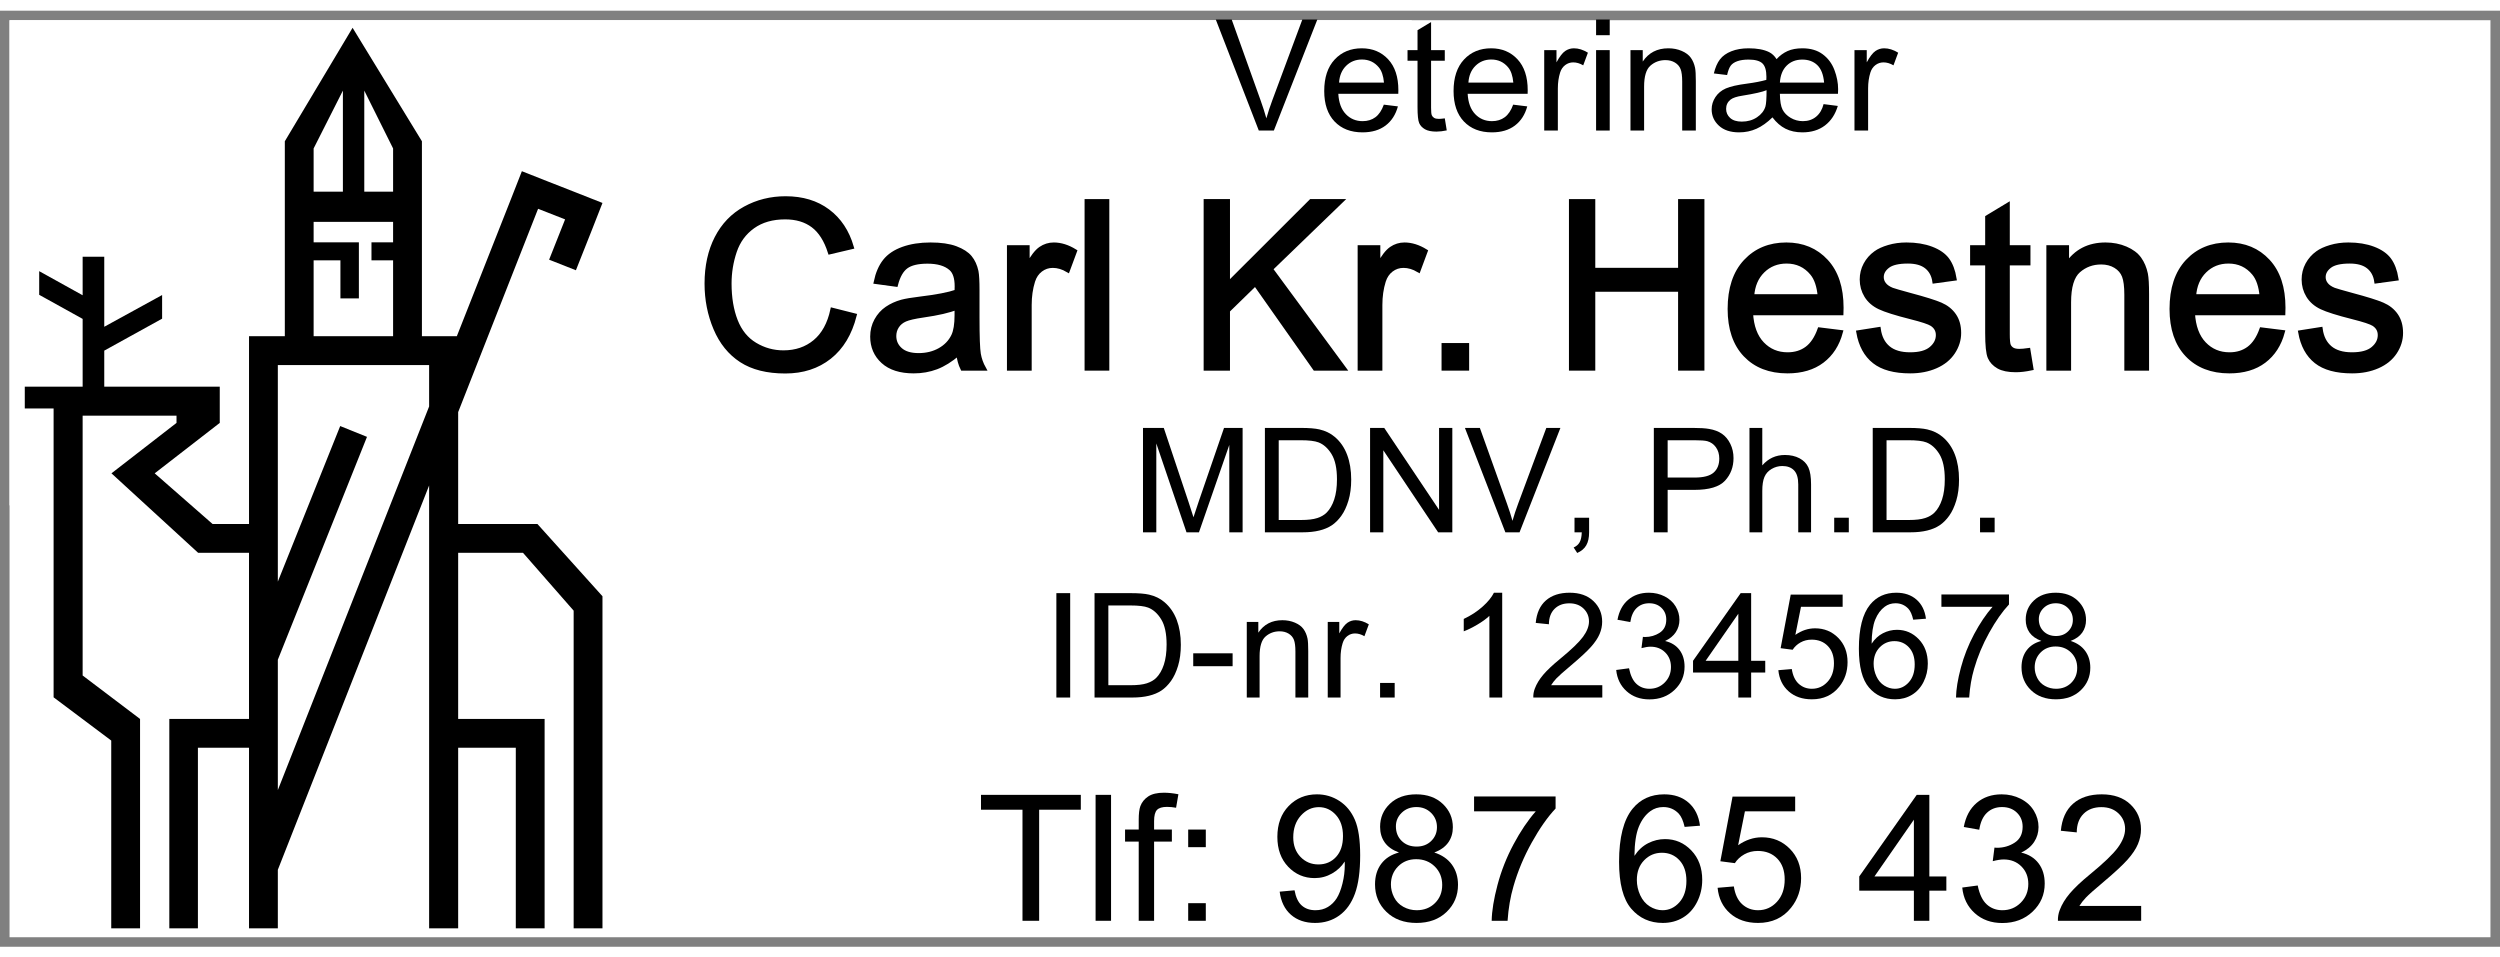 ﻿<?xml version="1.0" encoding="utf-8" standalone="no"?>
<!DOCTYPE svg PUBLIC "-//W3C//DTD SVG 1.1//EN" "http://www.w3.org/Graphics/SVG/1.1/DTD/svg11.dtd">
<svg xmlns="http://www.w3.org/2000/svg" xmlns:xlink="http://www.w3.org/1999/xlink" version="1.1" width="47mm" height="18mm" viewBox="60 197.808 1080.003 404.385" xml:space="preserve">
<rect x="60" y="197.808" width="1080.003" height="404.385" fill="#808080" stroke="none"/>
<desc>Created with Fabric.js 6.6.1</desc>
<defs>
</defs>
<g transform="matrix(8.219 0 0 8.219 600.001 400)">
<g style="">
		<g transform="matrix(1 0 0 1 -28.35 -11.35)" id="Layer_1">
<rect style="stroke: none; stroke-width: 1; stroke-dasharray: none; stroke-linecap: butt; stroke-dashoffset: 0; stroke-linejoin: miter; stroke-miterlimit: 4; fill: rgb(255,255,255); fill-rule: nonzero; opacity: 1;" x="-36.85" y="-12.75" rx="0" ry="0" width="73.7" height="25.5" />
</g>
		<g transform="matrix(1 0 0 1 0 0)" id="Layer_1">
<rect style="stroke: none; stroke-width: 1; stroke-dasharray: none; stroke-linecap: butt; stroke-dashoffset: 0; stroke-linejoin: miter; stroke-miterlimit: 4; fill: rgb(255,255,255); fill-rule: nonzero; opacity: 1;" x="-65.2" y="-24.1" rx="0" ry="0" width="130.4" height="48.2" />
</g>
</g>
</g>
<g transform="matrix(1 0 0 1 471.008 218.428)">
<g style="">
		<g transform="matrix(1 0 0 1 0 0)">
<g style="">
		<g transform="matrix(1 0 0 1 136.147 7.178)">
<path style="stroke: none; stroke-width: 1; stroke-dasharray: none; stroke-linecap: butt; stroke-dashoffset: 0; stroke-linejoin: miter; stroke-miterlimit: 4; fill: rgb(0,0,0); fill-rule: nonzero; opacity: 1;" transform=" translate(-22.23, 23.98)" d="M 25.387 0 L 18.877 0 L 0.294 -47.96 L 7.165 -47.96 L 19.629 -13.119 Q 21.134 -8.931 22.148 -5.267 L 22.148 -5.267 Q 23.26 -9.193 24.732 -13.119 L 24.732 -13.119 L 37.688 -47.96 L 44.165 -47.96 L 25.387 0 Z" stroke-linecap="round" />
</g>
		<g transform="matrix(1 0 0 1 177.073 13.787)">
<path style="stroke: none; stroke-width: 1; stroke-dasharray: none; stroke-linecap: butt; stroke-dashoffset: 0; stroke-linejoin: miter; stroke-miterlimit: 4; fill: rgb(0,0,0); fill-rule: nonzero; opacity: 1;" transform=" translate(-63.156, 17.372)" d="M 72.889 -11.188 L 72.889 -11.188 L 78.974 -10.436 Q 77.534 -5.104 73.641 -2.159 Q 69.748 0.785 63.696 0.785 L 63.696 0.785 Q 56.073 0.785 51.608 -3.909 Q 47.142 -8.604 47.142 -17.077 L 47.142 -17.077 Q 47.142 -25.845 51.657 -30.686 Q 56.171 -35.528 63.369 -35.528 L 63.369 -35.528 Q 70.337 -35.528 74.753 -30.785 Q 79.17 -26.041 79.17 -17.437 L 79.17 -17.437 Q 79.17 -16.914 79.137 -15.867 L 79.137 -15.867 L 53.227 -15.867 Q 53.554 -10.142 56.466 -7.099 Q 59.377 -4.057 63.728 -4.057 L 63.728 -4.057 Q 66.967 -4.057 69.257 -5.758 Q 71.547 -7.459 72.889 -11.188 Z M 53.554 -20.709 L 53.554 -20.709 L 72.954 -20.709 Q 72.561 -25.092 70.73 -27.284 L 70.73 -27.284 Q 67.916 -30.686 63.434 -30.686 L 63.434 -30.686 Q 59.377 -30.686 56.613 -27.971 Q 53.849 -25.256 53.554 -20.709 Z" stroke-linecap="round" />
</g>
		<g transform="matrix(1 0 0 1 205.519 7.947)">
<path style="stroke: none; stroke-width: 1; stroke-dasharray: none; stroke-linecap: butt; stroke-dashoffset: 0; stroke-linejoin: miter; stroke-miterlimit: 4; fill: rgb(0,0,0); fill-rule: nonzero; opacity: 1;" transform=" translate(-91.602, 23.211)" d="M 99.224 -5.267 L 99.224 -5.267 L 100.075 -0.065 Q 97.588 0.458 95.626 0.458 L 95.626 0.458 Q 92.419 0.458 90.653 -0.556 Q 88.886 -1.57 88.166 -3.222 Q 87.447 -4.875 87.447 -10.174 L 87.447 -10.174 L 87.447 -30.163 L 83.128 -30.163 L 83.128 -34.743 L 87.447 -34.743 L 87.447 -43.347 L 93.303 -46.88 L 93.303 -34.743 L 99.224 -34.743 L 99.224 -30.163 L 93.303 -30.163 L 93.303 -9.847 Q 93.303 -7.328 93.614 -6.608 Q 93.924 -5.889 94.628 -5.463 Q 95.331 -5.038 96.64 -5.038 L 96.64 -5.038 Q 97.621 -5.038 99.224 -5.267 Z" stroke-linecap="round" />
</g>
		<g transform="matrix(1 0 0 1 232.95 13.787)">
<path style="stroke: none; stroke-width: 1; stroke-dasharray: none; stroke-linecap: butt; stroke-dashoffset: 0; stroke-linejoin: miter; stroke-miterlimit: 4; fill: rgb(0,0,0); fill-rule: nonzero; opacity: 1;" transform=" translate(-119.033, 17.372)" d="M 128.766 -11.188 L 128.766 -11.188 L 134.851 -10.436 Q 133.411 -5.104 129.518 -2.159 Q 125.625 0.785 119.573 0.785 L 119.573 0.785 Q 111.95 0.785 107.485 -3.909 Q 103.019 -8.604 103.019 -17.077 L 103.019 -17.077 Q 103.019 -25.845 107.534 -30.686 Q 112.048 -35.528 119.246 -35.528 L 119.246 -35.528 Q 126.214 -35.528 130.63 -30.785 Q 135.047 -26.041 135.047 -17.437 L 135.047 -17.437 Q 135.047 -16.914 135.014 -15.867 L 135.014 -15.867 L 109.104 -15.867 Q 109.431 -10.142 112.343 -7.099 Q 115.254 -4.057 119.606 -4.057 L 119.606 -4.057 Q 122.844 -4.057 125.134 -5.758 Q 127.424 -7.459 128.766 -11.188 Z M 109.431 -20.709 L 109.431 -20.709 L 128.831 -20.709 Q 128.439 -25.092 126.606 -27.284 L 126.606 -27.284 Q 123.793 -30.686 119.311 -30.686 L 119.311 -30.686 Q 115.254 -30.686 112.49 -27.971 Q 109.726 -25.256 109.431 -20.709 Z" stroke-linecap="round" />
</g>
		<g transform="matrix(1 0 0 1 265.534 13.394)">
<path style="stroke: none; stroke-width: 1; stroke-dasharray: none; stroke-linecap: butt; stroke-dashoffset: 0; stroke-linejoin: miter; stroke-miterlimit: 4; fill: rgb(0,0,0); fill-rule: nonzero; opacity: 1;" transform=" translate(-151.617, 17.764)" d="M 148.067 0 L 142.179 0 L 142.179 -34.743 L 147.478 -34.743 L 147.478 -29.476 Q 149.507 -33.173 151.224 -34.351 Q 152.942 -35.528 155.003 -35.528 L 155.003 -35.528 Q 157.98 -35.528 161.055 -33.631 L 161.055 -33.631 L 159.027 -28.168 Q 156.868 -29.443 154.708 -29.443 L 154.708 -29.443 Q 152.778 -29.443 151.241 -28.282 Q 149.703 -27.121 149.049 -25.06 L 149.049 -25.06 Q 148.067 -21.919 148.067 -18.189 L 148.067 -18.189 L 148.067 0 Z" stroke-linecap="round" />
</g>
		<g transform="matrix(1 0 0 1 281.45 7.178)">
<path style="stroke: none; stroke-width: 1; stroke-dasharray: none; stroke-linecap: butt; stroke-dashoffset: 0; stroke-linejoin: miter; stroke-miterlimit: 4; fill: rgb(0,0,0); fill-rule: nonzero; opacity: 1;" transform=" translate(-167.533, 23.98)" d="M 170.477 -41.188 L 164.588 -41.188 L 164.588 -47.96 L 170.477 -47.96 L 170.477 -41.188 Z M 170.477 0 L 164.588 0 L 164.588 -34.743 L 170.477 -34.743 L 170.477 0 Z" stroke-linecap="round" />
</g>
		<g transform="matrix(1 0 0 1 307.475 13.394)">
<path style="stroke: none; stroke-width: 1; stroke-dasharray: none; stroke-linecap: butt; stroke-dashoffset: 0; stroke-linejoin: miter; stroke-miterlimit: 4; fill: rgb(0,0,0); fill-rule: nonzero; opacity: 1;" transform=" translate(-193.557, 17.764)" d="M 185.33 0 L 179.441 0 L 179.441 -34.743 L 184.741 -34.743 L 184.741 -29.803 Q 188.568 -35.528 195.798 -35.528 L 195.798 -35.528 Q 198.939 -35.528 201.572 -34.4 Q 204.206 -33.271 205.515 -31.439 Q 206.823 -29.607 207.347 -27.088 L 207.347 -27.088 Q 207.674 -25.452 207.674 -21.363 L 207.674 -21.363 L 207.674 0 L 201.785 0 L 201.785 -21.134 Q 201.785 -24.732 201.098 -26.515 Q 200.411 -28.298 198.661 -29.362 Q 196.911 -30.425 194.555 -30.425 L 194.555 -30.425 Q 190.793 -30.425 188.061 -28.037 Q 185.33 -25.648 185.33 -18.975 L 185.33 -18.975 L 185.33 0 Z" stroke-linecap="round" />
</g>
		<g transform="matrix(1 0 0 1 355.745 13.787)">
<path style="stroke: none; stroke-width: 1; stroke-dasharray: none; stroke-linecap: butt; stroke-dashoffset: 0; stroke-linejoin: miter; stroke-miterlimit: 4; fill: rgb(0,0,0); fill-rule: nonzero; opacity: 1;" transform=" translate(-241.828, 17.372)" d="M 262.864 -11.418 L 269.014 -10.632 Q 267.378 -5.169 263.453 -2.192 Q 259.527 0.785 253.704 0.785 L 253.704 0.785 Q 249.549 0.785 246.425 -0.785 Q 243.3 -2.356 240.781 -5.692 L 240.781 -5.692 Q 237.379 -2.356 233.895 -0.785 Q 230.411 0.785 226.387 0.785 L 226.387 0.785 Q 220.76 0.785 217.636 -2.11 Q 214.511 -5.005 214.511 -9.16 L 214.511 -9.16 Q 214.511 -11.974 216.131 -14.444 Q 217.75 -16.914 220.645 -18.189 Q 223.541 -19.465 229.887 -20.283 L 229.887 -20.283 Q 234.794 -20.938 238.131 -21.886 L 238.131 -21.886 Q 238.164 -22.704 238.164 -23.227 L 238.164 -23.227 Q 238.164 -27.35 236.446 -29.002 Q 234.729 -30.654 230.443 -30.654 L 230.443 -30.654 Q 227.597 -30.654 225.634 -29.967 Q 223.671 -29.28 222.739 -28.02 Q 221.807 -26.761 221.185 -23.98 L 221.185 -23.98 L 215.46 -24.667 Q 216.376 -28.495 218.094 -30.736 Q 219.811 -32.977 223.017 -34.252 Q 226.223 -35.528 230.509 -35.528 L 230.509 -35.528 Q 235.972 -35.528 239.309 -33.893 L 239.309 -33.893 Q 241.239 -32.944 242.548 -30.85 L 242.548 -30.85 Q 244.642 -33.14 247.292 -34.334 Q 249.941 -35.528 253.704 -35.528 L 253.704 -35.528 Q 259.003 -35.528 262.471 -32.96 Q 265.939 -30.392 267.542 -26.172 Q 269.145 -21.952 269.145 -17.862 L 269.145 -17.862 Q 269.145 -17.241 269.08 -15.867 L 269.08 -15.867 L 243.987 -15.867 Q 244.053 -11.156 245.149 -9.029 Q 246.245 -6.903 248.649 -5.48 Q 251.054 -4.057 253.933 -4.057 L 253.933 -4.057 Q 257.302 -4.057 259.641 -5.987 Q 261.981 -7.917 262.864 -11.418 L 262.864 -11.418 Z M 243.987 -20.709 L 243.987 -20.709 L 263.093 -20.709 Q 262.635 -25.877 260.148 -28.266 Q 257.662 -30.654 253.671 -30.654 L 253.671 -30.654 Q 249.549 -30.654 246.915 -28.037 Q 244.282 -25.419 243.987 -20.709 Z M 238.23 -17.437 L 238.23 -17.437 Q 235.645 -16.325 227.695 -15.049 L 227.695 -15.049 Q 224.129 -14.493 222.69 -13.38 L 222.69 -13.38 Q 220.76 -11.843 220.76 -9.356 L 220.76 -9.356 Q 220.76 -7.034 222.494 -5.447 Q 224.227 -3.86 227.532 -3.86 L 227.532 -3.86 Q 231.294 -3.86 234.091 -5.725 Q 236.888 -7.59 237.739 -10.371 L 237.739 -10.371 Q 238.23 -12.072 238.23 -17.437 Z" stroke-linecap="round" />
</g>
		<g transform="matrix(1 0 0 1 399.567 13.394)">
<path style="stroke: none; stroke-width: 1; stroke-dasharray: none; stroke-linecap: butt; stroke-dashoffset: 0; stroke-linejoin: miter; stroke-miterlimit: 4; fill: rgb(0,0,0); fill-rule: nonzero; opacity: 1;" transform=" translate(-285.65, 17.764)" d="M 282.1 0 L 276.211 0 L 276.211 -34.743 L 281.511 -34.743 L 281.511 -29.476 Q 283.54 -33.173 285.257 -34.351 Q 286.975 -35.528 289.036 -35.528 L 289.036 -35.528 Q 292.013 -35.528 295.088 -33.631 L 295.088 -33.631 L 293.06 -28.168 Q 290.9 -29.443 288.741 -29.443 L 288.741 -29.443 Q 286.811 -29.443 285.273 -28.282 Q 283.736 -27.121 283.082 -25.06 L 283.082 -25.06 Q 282.1 -21.919 282.1 -18.189 L 282.1 -18.189 L 282.1 0 Z" stroke-linecap="round" />
</g>
</g>
</g>
</g>
</g>
<g transform="matrix(1 0 0 1 708.588 304.437)">
<g style="">
		<g transform="matrix(1 0 0 1 0 0)">
<g style="">
		<g transform="matrix(1 0 0 1 -311.362 11.817)">
<path style="stroke: rgb(0,0,0); stroke-width: 1.808; stroke-dasharray: none; stroke-linecap: butt; stroke-dashoffset: 0; stroke-linejoin: miter; stroke-miterlimit: 4; fill: rgb(0,0,0); fill-rule: nonzero; opacity: 1;" transform=" translate(-36.987, 36.149)" d="M 59.377 -25.349 L 59.377 -25.349 L 68.944 -22.932 Q 65.936 -11.146 58.119 -4.956 Q 50.303 1.233 39.009 1.233 L 39.009 1.233 Q 27.321 1.233 19.998 -3.526 Q 12.674 -8.285 8.852 -17.31 Q 5.03 -26.335 5.03 -36.691 L 5.03 -36.691 Q 5.03 -47.985 9.345 -56.393 Q 13.661 -64.802 21.625 -69.166 Q 29.59 -73.531 39.157 -73.531 L 39.157 -73.531 Q 50.007 -73.531 57.404 -68.007 Q 64.802 -62.484 67.711 -52.473 L 67.711 -52.473 L 58.292 -50.253 Q 55.777 -58.144 50.993 -61.744 Q 46.209 -65.344 38.96 -65.344 L 38.96 -65.344 Q 30.625 -65.344 25.028 -61.35 Q 19.431 -57.355 17.162 -50.623 Q 14.894 -43.892 14.894 -36.741 L 14.894 -36.741 Q 14.894 -27.519 17.581 -20.639 Q 20.269 -13.759 25.94 -10.356 Q 31.612 -6.954 38.22 -6.954 L 38.22 -6.954 Q 46.259 -6.954 51.831 -11.589 Q 57.404 -16.225 59.377 -25.349 Z" stroke-linecap="round" />
</g>
		<g transform="matrix(1 0 0 1 -247.645 21.779)">
<path style="stroke: rgb(0,0,0); stroke-width: 1.808; stroke-dasharray: none; stroke-linecap: butt; stroke-dashoffset: 0; stroke-linejoin: miter; stroke-miterlimit: 4; fill: rgb(0,0,0); fill-rule: nonzero; opacity: 1;" transform=" translate(-100.704, 26.187)" d="M 113.773 -6.46 L 113.773 -6.46 Q 108.841 -2.269 104.279 -0.542 Q 99.718 1.184 94.49 1.184 L 94.49 1.184 Q 85.86 1.184 81.224 -3.033 Q 76.588 -7.25 76.588 -13.809 L 76.588 -13.809 Q 76.588 -17.655 78.339 -20.836 Q 80.09 -24.017 82.925 -25.94 Q 85.761 -27.864 89.312 -28.85 L 89.312 -28.85 Q 91.926 -29.541 97.203 -30.182 L 97.203 -30.182 Q 107.954 -31.464 113.033 -33.239 L 113.033 -33.239 Q 113.082 -35.064 113.082 -35.557 L 113.082 -35.557 Q 113.082 -40.982 110.567 -43.201 L 110.567 -43.201 Q 107.165 -46.209 100.457 -46.209 L 100.457 -46.209 Q 94.194 -46.209 91.211 -44.015 Q 88.227 -41.82 86.797 -36.248 L 86.797 -36.248 L 78.117 -37.431 Q 79.301 -43.004 82.013 -46.431 Q 84.726 -49.859 89.855 -51.708 Q 94.983 -53.558 101.74 -53.558 L 101.74 -53.558 Q 108.447 -53.558 112.639 -51.98 Q 116.831 -50.401 118.803 -48.01 Q 120.776 -45.618 121.565 -41.968 L 121.565 -41.968 Q 122.009 -39.7 122.009 -33.782 L 122.009 -33.782 L 122.009 -21.946 Q 122.009 -9.567 122.576 -6.288 Q 123.143 -3.008 124.82 0 L 124.82 0 L 115.548 0 Q 114.168 -2.762 113.773 -6.46 Z M 113.033 -23.031 L 113.033 -26.286 Q 108.2 -24.313 98.534 -22.932 L 98.534 -22.932 Q 93.06 -22.143 90.791 -21.157 Q 88.523 -20.17 87.29 -18.272 Q 86.057 -16.373 86.057 -14.055 L 86.057 -14.055 Q 86.057 -10.504 88.745 -8.137 Q 91.433 -5.77 96.611 -5.77 L 96.611 -5.77 Q 101.74 -5.77 105.734 -8.014 Q 109.729 -10.258 111.603 -14.154 L 111.603 -14.154 Q 113.033 -17.162 113.033 -23.031 L 113.033 -23.031 Z" stroke-linecap="round" />
</g>
		<g transform="matrix(1 0 0 1 -198.452 21.187)">
<path style="stroke: rgb(0,0,0); stroke-width: 1.808; stroke-dasharray: none; stroke-linecap: butt; stroke-dashoffset: 0; stroke-linejoin: miter; stroke-miterlimit: 4; fill: rgb(0,0,0); fill-rule: nonzero; opacity: 1;" transform=" translate(-149.897, 26.779)" d="M 144.546 0 L 135.669 0 L 135.669 -52.374 L 143.659 -52.374 L 143.659 -44.434 Q 146.716 -50.007 149.305 -51.782 Q 151.894 -53.558 155.001 -53.558 L 155.001 -53.558 Q 159.489 -53.558 164.125 -50.697 L 164.125 -50.697 L 161.067 -42.461 Q 157.812 -44.385 154.558 -44.385 L 154.558 -44.385 Q 151.648 -44.385 149.33 -42.634 Q 147.012 -40.883 146.026 -37.776 L 146.026 -37.776 Q 144.546 -33.042 144.546 -27.42 L 144.546 -27.42 L 144.546 0 Z" stroke-linecap="round" />
</g>
		<g transform="matrix(1 0 0 1 -174.706 11.817)">
<path style="stroke: rgb(0,0,0); stroke-width: 1.808; stroke-dasharray: none; stroke-linecap: butt; stroke-dashoffset: 0; stroke-linejoin: miter; stroke-miterlimit: 4; fill: rgb(0,0,0); fill-rule: nonzero; opacity: 1;" transform=" translate(-173.643, 36.149)" d="M 178.082 0 L 169.205 0 L 169.205 -72.298 L 178.082 -72.298 L 178.082 0 Z" stroke-linecap="round" />
</g>
		<g transform="matrix(1 0 0 1 -163.166 47.966)">
<path style="stroke: rgb(0,0,0); stroke-width: 1.808; stroke-dasharray: none; stroke-linecap: butt; stroke-dashoffset: 0; stroke-linejoin: miter; stroke-miterlimit: 4; fill: rgb(0,0,0); fill-rule: nonzero; opacity: 1;" transform=" translate(0, 0)" d="" stroke-linecap="round" />
</g>
		<g transform="matrix(1 0 0 1 -97.822 11.817)">
<path style="stroke: rgb(0,0,0); stroke-width: 1.808; stroke-dasharray: none; stroke-linecap: butt; stroke-dashoffset: 0; stroke-linejoin: miter; stroke-miterlimit: 4; fill: rgb(0,0,0); fill-rule: nonzero; opacity: 1;" transform=" translate(-250.527, 36.149)" d="M 230.209 0 L 220.642 0 L 220.642 -72.298 L 230.209 -72.298 L 230.209 -36.445 L 266.111 -72.298 L 279.082 -72.298 L 248.752 -43.004 L 280.413 0 L 267.788 0 L 242.045 -36.593 L 230.209 -25.053 L 230.209 0 Z" stroke-linecap="round" />
</g>
		<g transform="matrix(1 0 0 1 -46.952 21.187)">
<path style="stroke: rgb(0,0,0); stroke-width: 1.808; stroke-dasharray: none; stroke-linecap: butt; stroke-dashoffset: 0; stroke-linejoin: miter; stroke-miterlimit: 4; fill: rgb(0,0,0); fill-rule: nonzero; opacity: 1;" transform=" translate(-301.397, 26.779)" d="M 296.046 0 L 287.169 0 L 287.169 -52.374 L 295.159 -52.374 L 295.159 -44.434 Q 298.216 -50.007 300.805 -51.782 Q 303.394 -53.558 306.502 -53.558 L 306.502 -53.558 Q 310.989 -53.558 315.625 -50.697 L 315.625 -50.697 L 312.567 -42.461 Q 309.312 -44.385 306.058 -44.385 L 306.058 -44.385 Q 303.148 -44.385 300.83 -42.634 Q 298.512 -40.883 297.526 -37.776 L 297.526 -37.776 Q 296.046 -33.042 296.046 -27.42 L 296.046 -27.42 L 296.046 0 Z" stroke-linecap="round" />
</g>
		<g transform="matrix(1 0 0 1 -19.877 42.911)">
<path style="stroke: rgb(0,0,0); stroke-width: 1.808; stroke-dasharray: none; stroke-linecap: butt; stroke-dashoffset: 0; stroke-linejoin: miter; stroke-miterlimit: 4; fill: rgb(0,0,0); fill-rule: nonzero; opacity: 1;" transform=" translate(-328.472, 5.055)" d="M 333.527 0 L 323.417 0 L 323.417 -10.11 L 333.527 -10.11 L 333.527 0 Z" stroke-linecap="round" />
</g>
		<g transform="matrix(1 0 0 1 -6.044 47.966)">
<path style="stroke: rgb(0,0,0); stroke-width: 1.808; stroke-dasharray: none; stroke-linecap: butt; stroke-dashoffset: 0; stroke-linejoin: miter; stroke-miterlimit: 4; fill: rgb(0,0,0); fill-rule: nonzero; opacity: 1;" transform=" translate(0, 0)" d="" stroke-linecap="round" />
</g>
		<g transform="matrix(1 0 0 1 58.462 11.817)">
<path style="stroke: rgb(0,0,0); stroke-width: 1.808; stroke-dasharray: none; stroke-linecap: butt; stroke-dashoffset: 0; stroke-linejoin: miter; stroke-miterlimit: 4; fill: rgb(0,0,0); fill-rule: nonzero; opacity: 1;" transform=" translate(-406.811, 36.149)" d="M 388.022 0 L 378.454 0 L 378.454 -72.298 L 388.022 -72.298 L 388.022 -42.609 L 425.601 -42.609 L 425.601 -72.298 L 435.168 -72.298 L 435.168 0 L 425.601 0 L 425.601 -34.078 L 388.022 -34.078 L 388.022 0 Z" stroke-linecap="round" />
</g>
		<g transform="matrix(1 0 0 1 122.795 21.779)">
<path style="stroke: rgb(0,0,0); stroke-width: 1.808; stroke-dasharray: none; stroke-linecap: butt; stroke-dashoffset: 0; stroke-linejoin: miter; stroke-miterlimit: 4; fill: rgb(0,0,0); fill-rule: nonzero; opacity: 1;" transform=" translate(-471.144, 26.187)" d="M 485.816 -16.866 L 485.816 -16.866 L 494.989 -15.732 Q 492.819 -7.693 486.95 -3.255 Q 481.082 1.184 471.958 1.184 L 471.958 1.184 Q 460.467 1.184 453.736 -5.893 Q 447.004 -12.97 447.004 -25.743 L 447.004 -25.743 Q 447.004 -38.96 453.81 -46.259 Q 460.615 -53.558 471.465 -53.558 L 471.465 -53.558 Q 481.969 -53.558 488.627 -46.407 Q 495.285 -39.256 495.285 -26.286 L 495.285 -26.286 Q 495.285 -25.497 495.235 -23.919 L 495.235 -23.919 L 456.177 -23.919 Q 456.67 -15.288 461.059 -10.702 Q 465.448 -6.115 472.007 -6.115 L 472.007 -6.115 Q 476.89 -6.115 480.342 -8.68 Q 483.794 -11.244 485.816 -16.866 Z M 456.67 -31.217 L 456.67 -31.217 L 485.915 -31.217 Q 485.323 -37.826 482.561 -41.13 L 482.561 -41.13 Q 478.32 -46.259 471.563 -46.259 L 471.563 -46.259 Q 465.448 -46.259 461.281 -42.166 Q 457.114 -38.072 456.67 -31.217 Z" stroke-linecap="round" />
</g>
		<g transform="matrix(1 0 0 1 175.983 21.779)">
<path style="stroke: rgb(0,0,0); stroke-width: 1.808; stroke-dasharray: none; stroke-linecap: butt; stroke-dashoffset: 0; stroke-linejoin: miter; stroke-miterlimit: 4; fill: rgb(0,0,0); fill-rule: nonzero; opacity: 1;" transform=" translate(-524.332, 26.187)" d="M 502.584 -15.633 L 502.584 -15.633 L 511.362 -17.014 Q 512.102 -11.737 515.48 -8.926 Q 518.858 -6.115 524.924 -6.115 L 524.924 -6.115 Q 531.039 -6.115 533.998 -8.606 Q 536.957 -11.096 536.957 -14.45 L 536.957 -14.45 Q 536.957 -17.458 534.343 -19.184 L 534.343 -19.184 Q 532.519 -20.368 525.269 -22.192 L 525.269 -22.192 Q 515.504 -24.658 511.732 -26.458 Q 507.959 -28.258 506.011 -31.439 Q 504.063 -34.62 504.063 -38.467 L 504.063 -38.467 Q 504.063 -41.968 505.666 -44.952 Q 507.269 -47.935 510.03 -49.908 L 510.03 -49.908 Q 512.102 -51.437 515.677 -52.497 Q 519.252 -53.558 523.346 -53.558 L 523.346 -53.558 Q 529.51 -53.558 534.171 -51.782 Q 538.831 -50.007 541.05 -46.974 Q 543.269 -43.941 544.108 -38.861 L 544.108 -38.861 L 535.428 -37.678 Q 534.836 -41.722 532.001 -43.99 Q 529.165 -46.259 523.987 -46.259 L 523.987 -46.259 Q 517.872 -46.259 515.258 -44.237 Q 512.644 -42.215 512.644 -39.502 L 512.644 -39.502 Q 512.644 -37.776 513.729 -36.395 L 513.729 -36.395 Q 514.814 -34.965 517.132 -34.028 L 517.132 -34.028 Q 518.463 -33.535 524.973 -31.76 L 524.973 -31.76 Q 534.393 -29.245 538.116 -27.642 Q 541.839 -26.039 543.96 -22.981 Q 546.081 -19.924 546.081 -15.387 L 546.081 -15.387 Q 546.081 -10.948 543.491 -7.028 Q 540.902 -3.107 536.02 -0.962 Q 531.138 1.184 524.973 1.184 L 524.973 1.184 Q 514.765 1.184 509.414 -3.058 Q 504.063 -7.299 502.584 -15.633 Z" stroke-linecap="round" />
</g>
		<g transform="matrix(1 0 0 1 216.176 12.976)">
<path style="stroke: rgb(0,0,0); stroke-width: 1.808; stroke-dasharray: none; stroke-linecap: butt; stroke-dashoffset: 0; stroke-linejoin: miter; stroke-miterlimit: 4; fill: rgb(0,0,0); fill-rule: nonzero; opacity: 1;" transform=" translate(-564.525, 34.99)" d="M 576.016 -7.94 L 576.016 -7.94 L 577.298 -0.099 Q 573.55 0.69 570.591 0.69 L 570.591 0.69 Q 565.758 0.69 563.095 -0.838 Q 560.432 -2.367 559.347 -4.858 Q 558.262 -7.348 558.262 -15.337 L 558.262 -15.337 L 558.262 -45.47 L 551.752 -45.47 L 551.752 -52.374 L 558.262 -52.374 L 558.262 -65.344 L 567.089 -70.67 L 567.089 -52.374 L 576.016 -52.374 L 576.016 -45.47 L 567.089 -45.47 L 567.089 -14.844 Q 567.089 -11.047 567.558 -9.962 Q 568.026 -8.877 569.087 -8.236 Q 570.147 -7.595 572.12 -7.595 L 572.12 -7.595 Q 573.599 -7.595 576.016 -7.94 Z" stroke-linecap="round" />
</g>
		<g transform="matrix(1 0 0 1 257.626 21.187)">
<path style="stroke: rgb(0,0,0); stroke-width: 1.808; stroke-dasharray: none; stroke-linecap: butt; stroke-dashoffset: 0; stroke-linejoin: miter; stroke-miterlimit: 4; fill: rgb(0,0,0); fill-rule: nonzero; opacity: 1;" transform=" translate(-605.975, 26.779)" d="M 593.572 0 L 584.695 0 L 584.695 -52.374 L 592.685 -52.374 L 592.685 -44.927 Q 598.455 -53.558 609.354 -53.558 L 609.354 -53.558 Q 614.088 -53.558 618.058 -51.856 Q 622.028 -50.155 624 -47.393 Q 625.973 -44.631 626.762 -40.834 L 626.762 -40.834 Q 627.255 -38.368 627.255 -32.204 L 627.255 -32.204 L 627.255 0 L 618.378 0 L 618.378 -31.858 Q 618.378 -37.283 617.343 -39.971 Q 616.307 -42.659 613.669 -44.261 Q 611.03 -45.864 607.48 -45.864 L 607.48 -45.864 Q 601.808 -45.864 597.69 -42.264 Q 593.572 -38.664 593.572 -28.604 L 593.572 -28.604 L 593.572 0 Z" stroke-linecap="round" />
</g>
		<g transform="matrix(1 0 0 1 313.699 21.779)">
<path style="stroke: rgb(0,0,0); stroke-width: 1.808; stroke-dasharray: none; stroke-linecap: butt; stroke-dashoffset: 0; stroke-linejoin: miter; stroke-miterlimit: 4; fill: rgb(0,0,0); fill-rule: nonzero; opacity: 1;" transform=" translate(-662.048, 26.187)" d="M 676.72 -16.866 L 676.72 -16.866 L 685.893 -15.732 Q 683.723 -7.693 677.854 -3.255 Q 671.985 1.184 662.862 1.184 L 662.862 1.184 Q 651.371 1.184 644.639 -5.893 Q 637.908 -12.97 637.908 -25.743 L 637.908 -25.743 Q 637.908 -38.96 644.713 -46.259 Q 651.519 -53.558 662.369 -53.558 L 662.369 -53.558 Q 672.873 -53.558 679.531 -46.407 Q 686.188 -39.256 686.188 -26.286 L 686.188 -26.286 Q 686.188 -25.497 686.139 -23.919 L 686.139 -23.919 L 647.081 -23.919 Q 647.574 -15.288 651.963 -10.702 Q 656.352 -6.115 662.911 -6.115 L 662.911 -6.115 Q 667.793 -6.115 671.246 -8.68 Q 674.698 -11.244 676.72 -16.866 Z M 647.574 -31.217 L 647.574 -31.217 L 676.818 -31.217 Q 676.227 -37.826 673.465 -41.13 L 673.465 -41.13 Q 669.224 -46.259 662.467 -46.259 L 662.467 -46.259 Q 656.352 -46.259 652.185 -42.166 Q 648.018 -38.072 647.574 -31.217 Z" stroke-linecap="round" />
</g>
		<g transform="matrix(1 0 0 1 366.887 21.779)">
<path style="stroke: rgb(0,0,0); stroke-width: 1.808; stroke-dasharray: none; stroke-linecap: butt; stroke-dashoffset: 0; stroke-linejoin: miter; stroke-miterlimit: 4; fill: rgb(0,0,0); fill-rule: nonzero; opacity: 1;" transform=" translate(-715.236, 26.187)" d="M 693.487 -15.633 L 693.487 -15.633 L 702.266 -17.014 Q 703.005 -11.737 706.384 -8.926 Q 709.762 -6.115 715.828 -6.115 L 715.828 -6.115 Q 721.943 -6.115 724.902 -8.606 Q 727.861 -11.096 727.861 -14.45 L 727.861 -14.45 Q 727.861 -17.458 725.247 -19.184 L 725.247 -19.184 Q 723.422 -20.368 716.173 -22.192 L 716.173 -22.192 Q 706.408 -24.658 702.635 -26.458 Q 698.863 -28.258 696.915 -31.439 Q 694.967 -34.62 694.967 -38.467 L 694.967 -38.467 Q 694.967 -41.968 696.57 -44.952 Q 698.172 -47.935 700.934 -49.908 L 700.934 -49.908 Q 703.005 -51.437 706.581 -52.497 Q 710.156 -53.558 714.25 -53.558 L 714.25 -53.558 Q 720.414 -53.558 725.074 -51.782 Q 729.735 -50.007 731.954 -46.974 Q 734.173 -43.941 735.012 -38.861 L 735.012 -38.861 L 726.332 -37.678 Q 725.74 -41.722 722.904 -43.99 Q 720.069 -46.259 714.891 -46.259 L 714.891 -46.259 Q 708.775 -46.259 706.162 -44.237 Q 703.548 -42.215 703.548 -39.502 L 703.548 -39.502 Q 703.548 -37.776 704.633 -36.395 L 704.633 -36.395 Q 705.718 -34.965 708.036 -34.028 L 708.036 -34.028 Q 709.367 -33.535 715.877 -31.76 L 715.877 -31.76 Q 725.296 -29.245 729.02 -27.642 Q 732.743 -26.039 734.864 -22.981 Q 736.984 -19.924 736.984 -15.387 L 736.984 -15.387 Q 736.984 -10.948 734.395 -7.028 Q 731.806 -3.107 726.924 -0.962 Q 722.042 1.184 715.877 1.184 L 715.877 1.184 Q 705.668 1.184 700.318 -3.058 Q 694.967 -7.299 693.487 -15.633 Z" stroke-linecap="round" />
</g>
</g>
</g>
</g>
</g>
<g transform="matrix(1 0 0 1 556.541 436.691)">
<g style="">
		<g transform="matrix(1 0 0 1 -39.975 -31.627)">
<g style="">
		<g transform="matrix(1 0 0 1 58.726 -4.46)">
<path style="stroke: none; stroke-width: 1; stroke-dasharray: none; stroke-linecap: butt; stroke-dashoffset: 0; stroke-linejoin: miter; stroke-miterlimit: 4; fill: rgb(0,0,0); fill-rule: nonzero; opacity: 1;" transform=" translate(-26.194, 22.548)" d="M 10.428 0 L 4.676 0 L 4.676 -45.097 L 13.658 -45.097 L 24.332 -13.166 Q 25.809 -8.706 26.486 -6.491 L 26.486 -6.491 Q 27.255 -8.952 28.885 -13.72 L 28.885 -13.72 L 39.683 -45.097 L 47.711 -45.097 L 47.711 0 L 41.959 0 L 41.959 -37.745 L 28.855 0 L 23.471 0 L 10.428 -38.391 L 10.428 0 Z" stroke-linecap="round" />
</g>
		<g transform="matrix(1 0 0 1 108.514 -4.46)">
<path style="stroke: none; stroke-width: 1; stroke-dasharray: none; stroke-linecap: butt; stroke-dashoffset: 0; stroke-linejoin: miter; stroke-miterlimit: 4; fill: rgb(0,0,0); fill-rule: nonzero; opacity: 1;" transform=" translate(-75.981, 22.548)" d="M 73.613 0 L 57.34 0 L 57.34 -45.097 L 72.874 -45.097 Q 78.135 -45.097 80.903 -44.451 L 80.903 -44.451 Q 84.779 -43.559 87.517 -41.221 L 87.517 -41.221 Q 91.085 -38.206 92.854 -33.515 Q 94.623 -28.824 94.623 -22.794 L 94.623 -22.794 Q 94.623 -17.657 93.423 -13.689 Q 92.224 -9.721 90.347 -7.121 Q 88.471 -4.522 86.24 -3.03 Q 84.01 -1.538 80.857 -0.769 Q 77.704 0 73.613 0 L 73.613 0 Z M 63.308 -39.775 L 63.308 -5.322 L 72.936 -5.322 Q 77.397 -5.322 79.934 -6.152 Q 82.472 -6.983 83.98 -8.49 L 83.98 -8.49 Q 86.102 -10.613 87.286 -14.197 Q 88.471 -17.78 88.471 -22.887 L 88.471 -22.887 Q 88.471 -29.962 86.148 -33.761 Q 83.826 -37.56 80.503 -38.852 L 80.503 -38.852 Q 78.104 -39.775 72.782 -39.775 L 72.782 -39.775 L 63.308 -39.775 Z" stroke-linecap="round" />
</g>
		<g transform="matrix(1 0 0 1 153.073 -4.46)">
<path style="stroke: none; stroke-width: 1; stroke-dasharray: none; stroke-linecap: butt; stroke-dashoffset: 0; stroke-linejoin: miter; stroke-miterlimit: 4; fill: rgb(0,0,0); fill-rule: nonzero; opacity: 1;" transform=" translate(-120.54, 22.548)" d="M 108.497 0 L 102.775 0 L 102.775 -45.097 L 108.897 -45.097 L 132.583 -9.69 L 132.583 -45.097 L 138.305 -45.097 L 138.305 0 L 132.183 0 L 108.497 -35.438 L 108.497 0 Z" stroke-linecap="round" />
</g>
		<g transform="matrix(1 0 0 1 196.908 -4.46)">
<path style="stroke: none; stroke-width: 1; stroke-dasharray: none; stroke-linecap: butt; stroke-dashoffset: 0; stroke-linejoin: miter; stroke-miterlimit: 4; fill: rgb(0,0,0); fill-rule: nonzero; opacity: 1;" transform=" translate(-164.375, 22.548)" d="M 167.344 0 L 161.222 0 L 143.75 -45.097 L 150.209 -45.097 L 161.93 -12.335 Q 163.345 -8.398 164.298 -4.953 L 164.298 -4.953 Q 165.344 -8.644 166.728 -12.335 L 166.728 -12.335 L 178.91 -45.097 L 185.001 -45.097 L 167.344 0 Z" stroke-linecap="round" />
</g>
		<g transform="matrix(1 0 0 1 226.593 19.395)">
<path style="stroke: none; stroke-width: 1; stroke-dasharray: none; stroke-linecap: butt; stroke-dashoffset: 0; stroke-linejoin: miter; stroke-miterlimit: 4; fill: rgb(0,0,0); fill-rule: nonzero; opacity: 1;" transform=" translate(-194.06, -1.307)" d="M 194.23 0 L 191.092 0 L 191.092 -6.306 L 197.398 -6.306 L 197.398 0 Q 197.398 3.476 196.167 5.614 Q 194.937 7.752 192.261 8.921 L 192.261 8.921 L 190.723 6.552 Q 192.476 5.783 193.307 4.291 Q 194.137 2.799 194.23 0 L 194.23 0 Z" stroke-linecap="round" />
</g>
		<g transform="matrix(1 0 0 1 235.529 18.088)">
<path style="stroke: none; stroke-width: 1; stroke-dasharray: none; stroke-linecap: butt; stroke-dashoffset: 0; stroke-linejoin: miter; stroke-miterlimit: 4; fill: rgb(0,0,0); fill-rule: nonzero; opacity: 1;" transform=" translate(0, 0)" d="" stroke-linecap="round" />
</g>
		<g transform="matrix(1 0 0 1 275.104 -4.46)">
<path style="stroke: none; stroke-width: 1; stroke-dasharray: none; stroke-linecap: butt; stroke-dashoffset: 0; stroke-linejoin: miter; stroke-miterlimit: 4; fill: rgb(0,0,0); fill-rule: nonzero; opacity: 1;" transform=" translate(-242.572, 22.548)" d="M 231.328 0 L 225.36 0 L 225.36 -45.097 L 242.372 -45.097 Q 246.863 -45.097 249.231 -44.666 L 249.231 -44.666 Q 252.554 -44.112 254.799 -42.559 Q 257.045 -41.005 258.414 -38.206 Q 259.783 -35.407 259.783 -32.054 L 259.783 -32.054 Q 259.783 -26.301 256.122 -22.318 Q 252.461 -18.334 242.894 -18.334 L 242.894 -18.334 L 231.328 -18.334 L 231.328 0 Z M 231.328 -39.775 L 231.328 -23.656 L 242.987 -23.656 Q 248.77 -23.656 251.2 -25.809 Q 253.63 -27.962 253.63 -31.869 L 253.63 -31.869 Q 253.63 -34.699 252.2 -36.714 Q 250.769 -38.729 248.432 -39.375 L 248.432 -39.375 Q 246.924 -39.775 242.864 -39.775 L 242.864 -39.775 L 231.328 -39.775 Z" stroke-linecap="round" />
</g>
		<g transform="matrix(1 0 0 1 312.511 -4.46)">
<path style="stroke: none; stroke-width: 1; stroke-dasharray: none; stroke-linecap: butt; stroke-dashoffset: 0; stroke-linejoin: miter; stroke-miterlimit: 4; fill: rgb(0,0,0); fill-rule: nonzero; opacity: 1;" transform=" translate(-279.978, 22.548)" d="M 272.21 0 L 266.673 0 L 266.673 -45.097 L 272.21 -45.097 L 272.21 -28.916 Q 276.086 -33.407 281.993 -33.407 L 281.993 -33.407 Q 285.623 -33.407 288.299 -31.977 Q 290.975 -30.546 292.129 -28.024 Q 293.282 -25.502 293.282 -20.703 L 293.282 -20.703 L 293.282 0 L 287.745 0 L 287.745 -20.703 Q 287.745 -24.855 285.946 -26.747 Q 284.146 -28.639 280.854 -28.639 L 280.854 -28.639 Q 278.394 -28.639 276.225 -27.363 Q 274.056 -26.086 273.133 -23.902 Q 272.21 -21.718 272.21 -17.873 L 272.21 -17.873 L 272.21 0 Z" stroke-linecap="round" />
</g>
		<g transform="matrix(1 0 0 1 338.966 14.935)">
<path style="stroke: none; stroke-width: 1; stroke-dasharray: none; stroke-linecap: butt; stroke-dashoffset: 0; stroke-linejoin: miter; stroke-miterlimit: 4; fill: rgb(0,0,0); fill-rule: nonzero; opacity: 1;" transform=" translate(-306.433, 3.153)" d="M 309.586 0 L 303.28 0 L 303.28 -6.306 L 309.586 -6.306 L 309.586 0 Z" stroke-linecap="round" />
</g>
		<g transform="matrix(1 0 0 1 371.096 -4.46)">
<path style="stroke: none; stroke-width: 1; stroke-dasharray: none; stroke-linecap: butt; stroke-dashoffset: 0; stroke-linejoin: miter; stroke-miterlimit: 4; fill: rgb(0,0,0); fill-rule: nonzero; opacity: 1;" transform=" translate(-338.563, 22.548)" d="M 336.195 0 L 319.922 0 L 319.922 -45.097 L 335.457 -45.097 Q 340.717 -45.097 343.485 -44.451 L 343.485 -44.451 Q 347.361 -43.559 350.099 -41.221 L 350.099 -41.221 Q 353.668 -38.206 355.436 -33.515 Q 357.205 -28.824 357.205 -22.794 L 357.205 -22.794 Q 357.205 -17.657 356.005 -13.689 Q 354.806 -9.721 352.929 -7.121 Q 351.053 -4.522 348.822 -3.03 Q 346.592 -1.538 343.439 -0.769 Q 340.286 0 336.195 0 L 336.195 0 Z M 325.89 -39.775 L 325.89 -5.322 L 335.518 -5.322 Q 339.978 -5.322 342.516 -6.152 Q 345.054 -6.983 346.562 -8.49 L 346.562 -8.49 Q 348.684 -10.613 349.868 -14.197 Q 351.053 -17.78 351.053 -22.887 L 351.053 -22.887 Q 351.053 -29.962 348.73 -33.761 Q 346.408 -37.56 343.085 -38.852 L 343.085 -38.852 Q 340.686 -39.775 335.364 -39.775 L 335.364 -39.775 L 325.89 -39.775 Z" stroke-linecap="round" />
</g>
		<g transform="matrix(1 0 0 1 401.966 14.935)">
<path style="stroke: none; stroke-width: 1; stroke-dasharray: none; stroke-linecap: butt; stroke-dashoffset: 0; stroke-linejoin: miter; stroke-miterlimit: 4; fill: rgb(0,0,0); fill-rule: nonzero; opacity: 1;" transform=" translate(-369.433, 3.153)" d="M 372.586 0 L 366.28 0 L 366.28 -6.306 L 372.586 -6.306 L 372.586 0 Z" stroke-linecap="round" />
</g>
</g>
</g>
		<g transform="matrix(1 0 0 1 0.6 35.595)">
<g style="">
		<g transform="matrix(1 0 0 1 -37.804 -0.308)">
<path style="stroke: none; stroke-width: 1; stroke-dasharray: none; stroke-linecap: butt; stroke-dashoffset: 0; stroke-linejoin: miter; stroke-miterlimit: 4; fill: rgb(0,0,0); fill-rule: nonzero; opacity: 1;" transform=" translate(-8.859, 22.548)" d="M 11.843 0 L 5.875 0 L 5.875 -45.097 L 11.843 -45.097 L 11.843 0 Z" stroke-linecap="round" />
</g>
		<g transform="matrix(1 0 0 1 -5.658 -0.308)">
<path style="stroke: none; stroke-width: 1; stroke-dasharray: none; stroke-linecap: butt; stroke-dashoffset: 0; stroke-linejoin: miter; stroke-miterlimit: 4; fill: rgb(0,0,0); fill-rule: nonzero; opacity: 1;" transform=" translate(-41.005, 22.548)" d="M 38.637 0 L 22.364 0 L 22.364 -45.097 L 37.898 -45.097 Q 43.159 -45.097 45.927 -44.451 L 45.927 -44.451 Q 49.803 -43.559 52.541 -41.221 L 52.541 -41.221 Q 56.109 -38.206 57.878 -33.515 Q 59.647 -28.824 59.647 -22.794 L 59.647 -22.794 Q 59.647 -17.657 58.447 -13.689 Q 57.248 -9.721 55.371 -7.121 Q 53.495 -4.522 51.264 -3.03 Q 49.034 -1.538 45.881 -0.769 Q 42.728 0 38.637 0 L 38.637 0 Z M 28.331 -39.775 L 28.331 -5.322 L 37.96 -5.322 Q 42.42 -5.322 44.958 -6.152 Q 47.496 -6.983 49.003 -8.49 L 49.003 -8.49 Q 51.126 -10.613 52.31 -14.197 Q 53.495 -17.78 53.495 -22.887 L 53.495 -22.887 Q 53.495 -29.962 51.172 -33.761 Q 48.85 -37.56 45.527 -38.852 L 45.527 -38.852 Q 43.128 -39.775 37.806 -39.775 L 37.806 -39.775 L 28.331 -39.775 Z" stroke-linecap="round" />
</g>
		<g transform="matrix(1 0 0 1 26.842 5.922)">
<path style="stroke: none; stroke-width: 1; stroke-dasharray: none; stroke-linecap: butt; stroke-dashoffset: 0; stroke-linejoin: miter; stroke-miterlimit: 4; fill: rgb(0,0,0); fill-rule: nonzero; opacity: 1;" transform=" translate(-73.505, 16.319)" d="M 82.011 -13.535 L 64.999 -13.535 L 64.999 -19.103 L 82.011 -19.103 L 82.011 -13.535 Z" stroke-linecap="round" />
</g>
		<g transform="matrix(1 0 0 1 54.743 5.537)">
<path style="stroke: none; stroke-width: 1; stroke-dasharray: none; stroke-linecap: butt; stroke-dashoffset: 0; stroke-linejoin: miter; stroke-miterlimit: 4; fill: rgb(0,0,0); fill-rule: nonzero; opacity: 1;" transform=" translate(-101.406, 16.704)" d="M 93.669 0 L 88.132 0 L 88.132 -32.669 L 93.116 -32.669 L 93.116 -28.024 Q 96.715 -33.407 103.513 -33.407 L 103.513 -33.407 Q 106.466 -33.407 108.943 -32.346 Q 111.419 -31.285 112.649 -29.562 Q 113.88 -27.839 114.372 -25.471 L 114.372 -25.471 Q 114.68 -23.933 114.68 -20.087 L 114.68 -20.087 L 114.68 0 L 109.143 0 L 109.143 -19.872 Q 109.143 -23.256 108.497 -24.932 Q 107.851 -26.609 106.205 -27.609 Q 104.559 -28.608 102.344 -28.608 L 102.344 -28.608 Q 98.807 -28.608 96.238 -26.363 Q 93.669 -24.117 93.669 -17.842 L 93.669 -17.842 L 93.669 0 Z" stroke-linecap="round" />
</g>
		<g transform="matrix(1 0 0 1 85.32 5.537)">
<path style="stroke: none; stroke-width: 1; stroke-dasharray: none; stroke-linecap: butt; stroke-dashoffset: 0; stroke-linejoin: miter; stroke-miterlimit: 4; fill: rgb(0,0,0); fill-rule: nonzero; opacity: 1;" transform=" translate(-131.983, 16.704)" d="M 128.645 0 L 123.108 0 L 123.108 -32.669 L 128.092 -32.669 L 128.092 -27.716 Q 129.999 -31.192 131.614 -32.3 Q 133.229 -33.407 135.167 -33.407 L 135.167 -33.407 Q 137.966 -33.407 140.858 -31.623 L 140.858 -31.623 L 138.951 -26.486 Q 136.92 -27.686 134.89 -27.686 L 134.89 -27.686 Q 133.075 -27.686 131.629 -26.593 Q 130.184 -25.502 129.568 -23.564 L 129.568 -23.564 Q 128.645 -20.61 128.645 -17.104 L 128.645 -17.104 L 128.645 0 Z" stroke-linecap="round" />
</g>
		<g transform="matrix(1 0 0 1 102.208 19.088)">
<path style="stroke: none; stroke-width: 1; stroke-dasharray: none; stroke-linecap: butt; stroke-dashoffset: 0; stroke-linejoin: miter; stroke-miterlimit: 4; fill: rgb(0,0,0); fill-rule: nonzero; opacity: 1;" transform=" translate(-148.871, 3.153)" d="M 152.024 0 L 145.718 0 L 145.718 -6.306 L 152.024 -6.306 L 152.024 0 Z" stroke-linecap="round" />
</g>
		<g transform="matrix(1 0 0 1 110.837 22.241)">
<path style="stroke: none; stroke-width: 1; stroke-dasharray: none; stroke-linecap: butt; stroke-dashoffset: 0; stroke-linejoin: miter; stroke-miterlimit: 4; fill: rgb(0,0,0); fill-rule: nonzero; opacity: 1;" transform=" translate(0, 0)" d="" stroke-linecap="round" />
</g>
		<g transform="matrix(1 0 0 1 143.506 -0.4)">
<path style="stroke: none; stroke-width: 1; stroke-dasharray: none; stroke-linecap: butt; stroke-dashoffset: 0; stroke-linejoin: miter; stroke-miterlimit: 4; fill: rgb(0,0,0); fill-rule: nonzero; opacity: 1;" transform=" translate(-190.169, 22.641)" d="M 198.475 -45.281 L 198.475 0 L 192.938 0 L 192.938 -35.284 Q 190.938 -33.377 187.693 -31.469 Q 184.447 -29.562 181.863 -28.608 L 181.863 -28.608 L 181.863 -33.961 Q 186.508 -36.145 189.984 -39.252 Q 193.46 -42.359 194.906 -45.281 L 194.906 -45.281 L 198.475 -45.281 Z" stroke-linecap="round" />
</g>
		<g transform="matrix(1 0 0 1 180.14 -0.4)">
<path style="stroke: none; stroke-width: 1; stroke-dasharray: none; stroke-linecap: butt; stroke-dashoffset: 0; stroke-linejoin: miter; stroke-miterlimit: 4; fill: rgb(0,0,0); fill-rule: nonzero; opacity: 1;" transform=" translate(-226.84, 22.641)" d="M 219.639 -5.322 L 241.756 -5.322 L 241.756 0 L 211.948 0 Q 211.887 -2 212.594 -3.845 L 212.594 -3.845 Q 213.732 -6.891 216.239 -9.844 Q 218.747 -12.797 223.484 -16.673 L 223.484 -16.673 Q 230.836 -22.702 233.42 -26.224 Q 236.004 -29.747 236.004 -32.884 L 236.004 -32.884 Q 236.004 -36.176 233.651 -38.437 Q 231.297 -40.698 227.514 -40.698 L 227.514 -40.698 Q 223.515 -40.698 221.115 -38.298 Q 218.716 -35.899 218.685 -31.654 L 218.685 -31.654 L 212.994 -32.238 Q 213.579 -38.606 217.393 -41.944 Q 221.208 -45.281 227.637 -45.281 L 227.637 -45.281 Q 234.127 -45.281 237.911 -41.682 Q 241.695 -38.083 241.695 -32.761 L 241.695 -32.761 Q 241.695 -30.054 240.587 -27.439 Q 239.48 -24.825 236.911 -21.933 Q 234.343 -19.041 228.375 -13.997 L 228.375 -13.997 Q 223.392 -9.813 221.977 -8.321 Q 220.561 -6.829 219.639 -5.322 L 219.639 -5.322 Z" stroke-linecap="round" />
</g>
		<g transform="matrix(1 0 0 1 215.827 0)">
<path style="stroke: none; stroke-width: 1; stroke-dasharray: none; stroke-linecap: butt; stroke-dashoffset: 0; stroke-linejoin: miter; stroke-miterlimit: 4; fill: rgb(0,0,0); fill-rule: nonzero; opacity: 1;" transform=" translate(-262.49, 22.241)" d="M 247.724 -11.905 L 247.724 -11.905 L 253.261 -12.643 Q 254.215 -7.936 256.507 -5.86 Q 258.798 -3.784 262.09 -3.784 L 262.09 -3.784 Q 265.997 -3.784 268.688 -6.491 Q 271.38 -9.198 271.38 -13.197 L 271.38 -13.197 Q 271.38 -17.011 268.888 -19.488 Q 266.397 -21.964 262.551 -21.964 L 262.551 -21.964 Q 260.982 -21.964 258.644 -21.349 L 258.644 -21.349 L 259.26 -26.209 Q 259.813 -26.148 260.152 -26.148 L 260.152 -26.148 Q 263.69 -26.148 266.519 -27.993 Q 269.35 -29.839 269.35 -33.684 L 269.35 -33.684 Q 269.35 -36.73 267.289 -38.729 Q 265.228 -40.728 261.967 -40.728 L 261.967 -40.728 Q 258.737 -40.728 256.584 -38.698 Q 254.43 -36.668 253.815 -32.607 L 253.815 -32.607 L 248.278 -33.592 Q 249.293 -39.16 252.892 -42.221 Q 256.491 -45.281 261.844 -45.281 L 261.844 -45.281 Q 265.535 -45.281 268.642 -43.697 Q 271.749 -42.113 273.395 -39.375 Q 275.041 -36.637 275.041 -33.561 L 275.041 -33.561 Q 275.041 -30.639 273.472 -28.239 Q 271.903 -25.84 268.827 -24.425 L 268.827 -24.425 Q 272.826 -23.502 275.041 -20.595 Q 277.255 -17.688 277.255 -13.32 L 277.255 -13.32 Q 277.255 -7.414 272.949 -3.307 Q 268.642 0.8 262.059 0.8 L 262.059 0.8 Q 256.122 0.8 252.2 -2.738 Q 248.278 -6.275 247.724 -11.905 Z" stroke-linecap="round" />
</g>
		<g transform="matrix(1 0 0 1 249.849 -0.308)">
<path style="stroke: none; stroke-width: 1; stroke-dasharray: none; stroke-linecap: butt; stroke-dashoffset: 0; stroke-linejoin: miter; stroke-miterlimit: 4; fill: rgb(0,0,0); fill-rule: nonzero; opacity: 1;" transform=" translate(-296.512, 22.548)" d="M 306.018 0 L 300.481 0 L 300.481 -10.797 L 280.916 -10.797 L 280.916 -15.873 L 301.496 -45.097 L 306.018 -45.097 L 306.018 -15.873 L 312.108 -15.873 L 312.108 -10.797 L 306.018 -10.797 L 306.018 0 Z M 286.361 -15.873 L 300.481 -15.873 L 300.481 -36.206 L 286.361 -15.873 Z" stroke-linecap="round" />
</g>
		<g transform="matrix(1 0 0 1 286.055 0.385)">
<path style="stroke: none; stroke-width: 1; stroke-dasharray: none; stroke-linecap: butt; stroke-dashoffset: 0; stroke-linejoin: miter; stroke-miterlimit: 4; fill: rgb(0,0,0); fill-rule: nonzero; opacity: 1;" transform=" translate(-332.719, 21.856)" d="M 317.769 -11.812 L 317.769 -11.812 L 323.582 -12.305 Q 324.228 -8.06 326.582 -5.922 Q 328.935 -3.784 332.257 -3.784 L 332.257 -3.784 Q 336.256 -3.784 339.025 -6.798 Q 341.793 -9.813 341.793 -14.796 L 341.793 -14.796 Q 341.793 -19.534 339.133 -22.271 Q 336.472 -25.009 332.165 -25.009 L 332.165 -25.009 Q 329.489 -25.009 327.335 -23.794 Q 325.182 -22.579 323.952 -20.641 L 323.952 -20.641 L 318.753 -21.318 L 323.121 -44.481 L 345.546 -44.481 L 345.546 -39.19 L 327.551 -39.19 L 325.121 -27.07 Q 329.181 -29.9 333.642 -29.9 L 333.642 -29.9 Q 339.548 -29.9 343.608 -25.809 Q 347.669 -21.718 347.669 -15.289 L 347.669 -15.289 Q 347.669 -9.167 344.101 -4.707 L 344.101 -4.707 Q 339.763 0.769 332.257 0.769 L 332.257 0.769 Q 326.105 0.769 322.214 -2.676 Q 318.322 -6.122 317.769 -11.812 Z" stroke-linecap="round" />
</g>
		<g transform="matrix(1 0 0 1 320.786 -0.015)">
<path style="stroke: none; stroke-width: 1; stroke-dasharray: none; stroke-linecap: butt; stroke-dashoffset: 0; stroke-linejoin: miter; stroke-miterlimit: 4; fill: rgb(0,0,0); fill-rule: nonzero; opacity: 1;" transform=" translate(-367.449, 22.256)" d="M 381.538 -34.053 L 381.538 -34.053 L 376.031 -33.623 Q 375.293 -36.883 373.94 -38.36 L 373.94 -38.36 Q 371.694 -40.728 368.402 -40.728 L 368.402 -40.728 Q 365.757 -40.728 363.757 -39.252 L 363.757 -39.252 Q 361.143 -37.345 359.635 -33.684 Q 358.128 -30.023 358.066 -23.256 L 358.066 -23.256 Q 360.066 -26.301 362.957 -27.778 Q 365.849 -29.254 369.018 -29.254 L 369.018 -29.254 Q 374.555 -29.254 378.446 -25.178 Q 382.337 -21.102 382.337 -14.643 L 382.337 -14.643 Q 382.337 -10.398 380.507 -6.752 Q 378.677 -3.107 375.478 -1.169 Q 372.278 0.769 368.218 0.769 L 368.218 0.769 Q 361.296 0.769 356.928 -4.322 Q 352.56 -9.413 352.56 -21.102 L 352.56 -21.102 Q 352.56 -34.176 357.39 -40.113 L 357.39 -40.113 Q 361.604 -45.281 368.741 -45.281 L 368.741 -45.281 Q 374.062 -45.281 377.462 -42.297 Q 380.861 -39.313 381.538 -34.053 Z M 358.928 -14.612 L 358.928 -14.612 Q 358.928 -11.751 360.143 -9.136 Q 361.358 -6.521 363.542 -5.153 Q 365.726 -3.784 368.125 -3.784 L 368.125 -3.784 Q 371.632 -3.784 374.155 -6.614 Q 376.677 -9.444 376.677 -14.304 L 376.677 -14.304 Q 376.677 -18.98 374.185 -21.672 Q 371.694 -24.363 367.91 -24.363 L 367.91 -24.363 Q 364.157 -24.363 361.543 -21.672 Q 358.928 -18.98 358.928 -14.612 Z" stroke-linecap="round" />
</g>
		<g transform="matrix(1 0 0 1 356.146 -0.015)">
<path style="stroke: none; stroke-width: 1; stroke-dasharray: none; stroke-linecap: butt; stroke-dashoffset: 0; stroke-linejoin: miter; stroke-miterlimit: 4; fill: rgb(0,0,0); fill-rule: nonzero; opacity: 1;" transform=" translate(-402.809, 22.256)" d="M 410.3 -39.19 L 388.213 -39.19 L 388.213 -44.512 L 417.406 -44.512 L 417.406 -40.206 Q 413.099 -35.622 408.869 -28.024 Q 404.64 -20.426 402.332 -12.397 L 402.332 -12.397 Q 400.671 -6.737 400.21 0 L 400.21 0 L 394.519 0 Q 394.611 -5.322 396.611 -12.858 Q 398.61 -20.395 402.348 -27.393 Q 406.085 -34.392 410.3 -39.19 L 410.3 -39.19 Z" stroke-linecap="round" />
</g>
		<g transform="matrix(1 0 0 1 391.014 -0.015)">
<path style="stroke: none; stroke-width: 1; stroke-dasharray: none; stroke-linecap: butt; stroke-dashoffset: 0; stroke-linejoin: miter; stroke-miterlimit: 4; fill: rgb(0,0,0); fill-rule: nonzero; opacity: 1;" transform=" translate(-437.678, 22.256)" d="M 431.402 -24.456 L 431.402 -24.456 Q 427.957 -25.717 426.296 -28.055 Q 424.635 -30.393 424.635 -33.653 L 424.635 -33.653 Q 424.635 -38.575 428.172 -41.928 Q 431.71 -45.281 437.585 -45.281 L 437.585 -45.281 Q 443.492 -45.281 447.091 -41.851 Q 450.69 -38.421 450.69 -33.499 L 450.69 -33.499 Q 450.69 -30.362 449.044 -28.039 Q 447.398 -25.717 444.045 -24.456 L 444.045 -24.456 Q 448.198 -23.102 450.367 -20.087 Q 452.536 -17.073 452.536 -12.889 L 452.536 -12.889 Q 452.536 -7.106 448.444 -3.168 Q 444.353 0.769 437.678 0.769 L 437.678 0.769 Q 431.002 0.769 426.911 -3.184 Q 422.82 -7.137 422.82 -13.043 L 422.82 -13.043 Q 422.82 -17.442 425.05 -20.41 Q 427.28 -23.379 431.402 -24.456 Z M 430.295 -33.838 L 430.295 -33.838 Q 430.295 -30.639 432.356 -28.608 Q 434.417 -26.578 437.709 -26.578 L 437.709 -26.578 Q 440.908 -26.578 442.953 -28.593 Q 444.999 -30.608 444.999 -33.53 L 444.999 -33.53 Q 444.999 -36.576 442.892 -38.652 Q 440.785 -40.728 437.647 -40.728 L 437.647 -40.728 Q 434.478 -40.728 432.387 -38.698 Q 430.295 -36.668 430.295 -33.838 Z M 428.511 -13.012 L 428.511 -13.012 Q 428.511 -10.644 429.634 -8.429 Q 430.756 -6.214 432.971 -4.999 Q 435.186 -3.784 437.739 -3.784 L 437.739 -3.784 Q 441.707 -3.784 444.291 -6.337 Q 446.875 -8.89 446.875 -12.828 L 446.875 -12.828 Q 446.875 -16.827 444.215 -19.441 Q 441.554 -22.056 437.555 -22.056 L 437.555 -22.056 Q 433.648 -22.056 431.079 -19.472 Q 428.511 -16.888 428.511 -13.012 Z" stroke-linecap="round" />
</g>
</g>
</g>
</g>
</g>
<g transform="matrix(1 0 0 1 582.207 555.202)">
<g style="">
		<g transform="matrix(1 0 0 1 0 0)">
<g style="">
		<g transform="matrix(1 0 0 1 -76.854 8.569)">
<path style="stroke: none; stroke-width: 1; stroke-dasharray: none; stroke-linecap: butt; stroke-dashoffset: 0; stroke-linejoin: miter; stroke-miterlimit: 4; fill: rgb(0,0,0); fill-rule: nonzero; opacity: 1;" transform=" translate(-23.342, 27.201)" d="M 26.904 0 L 19.705 0 L 19.705 -47.982 L 1.781 -47.982 L 1.781 -54.402 L 44.902 -54.402 L 44.902 -47.982 L 26.904 -47.982 L 26.904 0 Z" stroke-linecap="round" />
</g>
		<g transform="matrix(1 0 0 1 -45.571 8.569)">
<path style="stroke: none; stroke-width: 1; stroke-dasharray: none; stroke-linecap: butt; stroke-dashoffset: 0; stroke-linejoin: miter; stroke-miterlimit: 4; fill: rgb(0,0,0); fill-rule: nonzero; opacity: 1;" transform=" translate(-54.625, 27.201)" d="M 57.965 0 L 51.285 0 L 51.285 -54.402 L 57.965 -54.402 L 57.965 0 Z" stroke-linecap="round" />
</g>
		<g transform="matrix(1 0 0 1 -24.659 8.106)">
<path style="stroke: none; stroke-width: 1; stroke-dasharray: none; stroke-linecap: butt; stroke-dashoffset: 0; stroke-linejoin: miter; stroke-miterlimit: 4; fill: rgb(0,0,0); fill-rule: nonzero; opacity: 1;" transform=" translate(-75.536, 27.665)" d="M 76.557 0 L 69.914 0 L 69.914 -34.215 L 64.014 -34.215 L 64.014 -39.41 L 69.914 -39.41 L 69.914 -43.603 Q 69.914 -47.574 70.619 -49.504 L 70.619 -49.504 Q 71.584 -52.102 74.015 -53.716 Q 76.445 -55.33 80.824 -55.33 L 80.824 -55.33 Q 83.644 -55.33 87.059 -54.662 L 87.059 -54.662 L 86.057 -48.836 Q 83.978 -49.207 82.123 -49.207 L 82.123 -49.207 Q 79.08 -49.207 77.818 -47.908 Q 76.557 -46.609 76.557 -43.047 L 76.557 -43.047 L 76.557 -39.41 L 84.238 -39.41 L 84.238 -34.215 L 76.557 -34.215 L 76.557 0 Z" stroke-linecap="round" />
</g>
		<g transform="matrix(1 0 0 1 -5.103 16.066)">
<path style="stroke: none; stroke-width: 1; stroke-dasharray: none; stroke-linecap: butt; stroke-dashoffset: 0; stroke-linejoin: miter; stroke-miterlimit: 4; fill: rgb(0,0,0); fill-rule: nonzero; opacity: 1;" transform=" translate(-95.093, 19.705)" d="M 98.897 -31.803 L 91.289 -31.803 L 91.289 -39.41 L 98.897 -39.41 L 98.897 -31.803 Z M 98.897 0 L 91.289 0 L 91.289 -7.607 L 98.897 -7.607 L 98.897 0 Z" stroke-linecap="round" />
</g>
		<g transform="matrix(1 0 0 1 5.343 35.771)">
<path style="stroke: none; stroke-width: 1; stroke-dasharray: none; stroke-linecap: butt; stroke-dashoffset: 0; stroke-linejoin: miter; stroke-miterlimit: 4; fill: rgb(0,0,0); fill-rule: nonzero; opacity: 1;" transform=" translate(0, 0)" d="" stroke-linecap="round" />
</g>
		<g transform="matrix(1 0 0 1 47.5 8.922)">
<path style="stroke: none; stroke-width: 1; stroke-dasharray: none; stroke-linecap: butt; stroke-dashoffset: 0; stroke-linejoin: miter; stroke-miterlimit: 4; fill: rgb(0,0,0); fill-rule: nonzero; opacity: 1;" transform=" translate(-147.695, 26.849)" d="M 130.81 -12.58 L 130.81 -12.58 L 137.231 -13.174 Q 138.047 -8.646 140.348 -6.606 Q 142.648 -4.564 146.248 -4.564 L 146.248 -4.564 Q 149.328 -4.564 151.648 -5.975 Q 153.967 -7.385 155.451 -9.741 Q 156.935 -12.098 157.938 -16.105 Q 158.94 -20.113 158.94 -24.27 L 158.94 -24.27 Q 158.94 -24.715 158.902 -25.605 L 158.902 -25.605 Q 156.898 -22.414 153.429 -20.429 Q 149.959 -18.443 145.914 -18.443 L 145.914 -18.443 Q 139.16 -18.443 134.484 -23.342 Q 129.809 -28.24 129.809 -36.256 L 129.809 -36.256 Q 129.809 -44.531 134.689 -49.578 Q 139.568 -54.625 146.916 -54.625 L 146.916 -54.625 Q 152.223 -54.625 156.62 -51.768 Q 161.018 -48.91 163.3 -43.622 Q 165.582 -38.334 165.582 -28.314 L 165.582 -28.314 Q 165.582 -17.887 163.318 -11.708 Q 161.055 -5.529 156.583 -2.301 Q 152.111 0.928 146.1 0.928 L 146.1 0.928 Q 139.717 0.928 135.672 -2.616 Q 131.627 -6.16 130.81 -12.58 Z M 158.16 -36.59 L 158.16 -36.59 Q 158.16 -42.342 155.099 -45.719 Q 152.037 -49.096 147.732 -49.096 L 147.732 -49.096 Q 143.279 -49.096 139.977 -45.459 Q 136.674 -41.822 136.674 -36.033 L 136.674 -36.033 Q 136.674 -30.838 139.81 -27.591 Q 142.945 -24.344 147.547 -24.344 L 147.547 -24.344 Q 152.185 -24.344 155.173 -27.591 Q 158.16 -30.838 158.16 -36.59 Z" stroke-linecap="round" />
</g>
		<g transform="matrix(1 0 0 1 89.73 8.922)">
<path style="stroke: none; stroke-width: 1; stroke-dasharray: none; stroke-linecap: butt; stroke-dashoffset: 0; stroke-linejoin: miter; stroke-miterlimit: 4; fill: rgb(0,0,0); fill-rule: nonzero; opacity: 1;" transform=" translate(-189.926, 26.849)" d="M 182.356 -29.502 L 182.356 -29.502 Q 178.199 -31.023 176.195 -33.844 Q 174.191 -36.664 174.191 -40.598 L 174.191 -40.598 Q 174.191 -46.535 178.459 -50.58 Q 182.727 -54.625 189.815 -54.625 L 189.815 -54.625 Q 196.94 -54.625 201.281 -50.487 Q 205.623 -46.35 205.623 -40.412 L 205.623 -40.412 Q 205.623 -36.627 203.638 -33.825 Q 201.652 -31.023 197.607 -29.502 L 197.607 -29.502 Q 202.617 -27.869 205.233 -24.232 Q 207.85 -20.596 207.85 -15.549 L 207.85 -15.549 Q 207.85 -8.572 202.914 -3.822 Q 197.978 0.928 189.926 0.928 L 189.926 0.928 Q 181.873 0.928 176.938 -3.841 Q 172.002 -8.609 172.002 -15.734 L 172.002 -15.734 Q 172.002 -21.041 174.692 -24.622 Q 177.383 -28.203 182.356 -29.502 Z M 181.019 -40.82 L 181.019 -40.82 Q 181.019 -36.961 183.506 -34.512 Q 185.992 -32.062 189.963 -32.062 L 189.963 -32.062 Q 193.822 -32.062 196.29 -34.493 Q 198.758 -36.924 198.758 -40.449 L 198.758 -40.449 Q 198.758 -44.123 196.216 -46.628 Q 193.674 -49.133 189.889 -49.133 L 189.889 -49.133 Q 186.066 -49.133 183.543 -46.684 Q 181.019 -44.234 181.019 -40.82 Z M 178.867 -15.697 L 178.867 -15.697 Q 178.867 -12.84 180.222 -10.168 Q 181.576 -7.496 184.248 -6.03 Q 186.92 -4.564 190 -4.564 L 190 -4.564 Q 194.787 -4.564 197.904 -7.644 Q 201.022 -10.725 201.022 -15.475 L 201.022 -15.475 Q 201.022 -20.299 197.811 -23.453 Q 194.602 -26.607 189.777 -26.607 L 189.777 -26.607 Q 185.065 -26.607 181.966 -23.49 Q 178.867 -20.373 178.867 -15.697 Z" stroke-linecap="round" />
</g>
		<g transform="matrix(1 0 0 1 132.202 8.922)">
<path style="stroke: none; stroke-width: 1; stroke-dasharray: none; stroke-linecap: butt; stroke-dashoffset: 0; stroke-linejoin: miter; stroke-miterlimit: 4; fill: rgb(0,0,0); fill-rule: nonzero; opacity: 1;" transform=" translate(-232.398, 26.849)" d="M 241.434 -47.277 L 214.789 -47.277 L 214.789 -53.697 L 250.006 -53.697 L 250.006 -48.502 Q 244.81 -42.973 239.708 -33.807 Q 234.606 -24.641 231.822 -14.955 L 231.822 -14.955 Q 229.818 -8.127 229.262 0 L 229.262 0 L 222.397 0 Q 222.508 -6.42 224.92 -15.512 Q 227.332 -24.604 231.841 -33.046 Q 236.35 -41.488 241.434 -47.277 L 241.434 -47.277 Z" stroke-linecap="round" />
</g>
		<g transform="matrix(1 0 0 1 153.262 35.771)">
<path style="stroke: none; stroke-width: 1; stroke-dasharray: none; stroke-linecap: butt; stroke-dashoffset: 0; stroke-linejoin: miter; stroke-miterlimit: 4; fill: rgb(0,0,0); fill-rule: nonzero; opacity: 1;" transform=" translate(0, 0)" d="" stroke-linecap="round" />
</g>
		<g transform="matrix(1 0 0 1 195.195 8.922)">
<path style="stroke: none; stroke-width: 1; stroke-dasharray: none; stroke-linecap: butt; stroke-dashoffset: 0; stroke-linejoin: miter; stroke-miterlimit: 4; fill: rgb(0,0,0); fill-rule: nonzero; opacity: 1;" transform=" translate(-295.391, 26.849)" d="M 312.387 -41.08 L 312.387 -41.08 L 305.744 -40.56 Q 304.853 -44.494 303.221 -46.275 L 303.221 -46.275 Q 300.512 -49.133 296.541 -49.133 L 296.541 -49.133 Q 293.35 -49.133 290.938 -47.352 L 290.938 -47.352 Q 287.783 -45.051 285.965 -40.635 Q 284.147 -36.219 284.072 -28.055 L 284.072 -28.055 Q 286.484 -31.729 289.973 -33.51 Q 293.461 -35.291 297.283 -35.291 L 297.283 -35.291 Q 303.963 -35.291 308.657 -30.374 Q 313.352 -25.457 313.352 -17.664 L 313.352 -17.664 Q 313.352 -12.543 311.144 -8.146 Q 308.935 -3.748 305.076 -1.41 Q 301.217 0.928 296.318 0.928 L 296.318 0.928 Q 287.969 0.928 282.699 -5.214 Q 277.43 -11.355 277.43 -25.457 L 277.43 -25.457 Q 277.43 -41.228 283.256 -48.391 L 283.256 -48.391 Q 288.34 -54.625 296.949 -54.625 L 296.949 -54.625 Q 303.369 -54.625 307.47 -51.025 Q 311.57 -47.426 312.387 -41.08 Z M 285.111 -17.627 L 285.111 -17.627 Q 285.111 -14.176 286.577 -11.021 Q 288.043 -7.867 290.678 -6.216 Q 293.312 -4.564 296.207 -4.564 L 296.207 -4.564 Q 300.438 -4.564 303.481 -7.979 Q 306.523 -11.393 306.523 -17.256 L 306.523 -17.256 Q 306.523 -22.896 303.518 -26.144 Q 300.512 -29.391 295.947 -29.391 L 295.947 -29.391 Q 291.42 -29.391 288.266 -26.144 Q 285.111 -22.896 285.111 -17.627 Z" stroke-linecap="round" />
</g>
		<g transform="matrix(1 0 0 1 237.834 9.404)">
<path style="stroke: none; stroke-width: 1; stroke-dasharray: none; stroke-linecap: butt; stroke-dashoffset: 0; stroke-linejoin: miter; stroke-miterlimit: 4; fill: rgb(0,0,0); fill-rule: nonzero; opacity: 1;" transform=" translate(-338.029, 26.366)" d="M 319.994 -14.25 L 319.994 -14.25 L 327.008 -14.844 Q 327.787 -9.723 330.626 -7.144 Q 333.465 -4.564 337.473 -4.564 L 337.473 -4.564 Q 342.297 -4.564 345.637 -8.201 Q 348.977 -11.838 348.977 -17.85 L 348.977 -17.85 Q 348.977 -23.564 345.767 -26.867 Q 342.557 -30.17 337.361 -30.17 L 337.361 -30.17 Q 334.133 -30.17 331.535 -28.704 Q 328.938 -27.238 327.453 -24.9 L 327.453 -24.9 L 321.182 -25.717 L 326.451 -53.66 L 353.504 -53.66 L 353.504 -47.277 L 331.795 -47.277 L 328.863 -32.656 Q 333.762 -36.07 339.143 -36.07 L 339.143 -36.07 Q 346.268 -36.07 351.166 -31.135 Q 356.065 -26.199 356.065 -18.443 L 356.065 -18.443 Q 356.065 -11.059 351.76 -5.678 L 351.76 -5.678 Q 346.527 0.928 337.473 0.928 L 337.473 0.928 Q 330.051 0.928 325.356 -3.228 Q 320.662 -7.385 319.994 -14.25 Z" stroke-linecap="round" />
</g>
		<g transform="matrix(1 0 0 1 258.912 35.771)">
<path style="stroke: none; stroke-width: 1; stroke-dasharray: none; stroke-linecap: butt; stroke-dashoffset: 0; stroke-linejoin: miter; stroke-miterlimit: 4; fill: rgb(0,0,0); fill-rule: nonzero; opacity: 1;" transform=" translate(0, 0)" d="" stroke-linecap="round" />
</g>
		<g transform="matrix(1 0 0 1 299.806 8.569)">
<path style="stroke: none; stroke-width: 1; stroke-dasharray: none; stroke-linecap: butt; stroke-dashoffset: 0; stroke-linejoin: miter; stroke-miterlimit: 4; fill: rgb(0,0,0); fill-rule: nonzero; opacity: 1;" transform=" translate(-400.002, 27.201)" d="M 411.469 0 L 404.789 0 L 404.789 -13.025 L 381.188 -13.025 L 381.188 -19.148 L 406.014 -54.402 L 411.469 -54.402 L 411.469 -19.148 L 418.816 -19.148 L 418.816 -13.025 L 411.469 -13.025 L 411.469 0 Z M 387.756 -19.148 L 404.789 -19.148 L 404.789 -43.678 L 387.756 -19.148 Z" stroke-linecap="round" />
</g>
		<g transform="matrix(1 0 0 1 343.299 8.941)">
<path style="stroke: none; stroke-width: 1; stroke-dasharray: none; stroke-linecap: butt; stroke-dashoffset: 0; stroke-linejoin: miter; stroke-miterlimit: 4; fill: rgb(0,0,0); fill-rule: nonzero; opacity: 1;" transform=" translate(-443.494, 26.83)" d="M 425.682 -14.361 L 425.682 -14.361 L 432.361 -15.252 Q 433.512 -9.574 436.276 -7.069 Q 439.041 -4.564 443.012 -4.564 L 443.012 -4.564 Q 447.725 -4.564 450.972 -7.83 Q 454.219 -11.096 454.219 -15.92 L 454.219 -15.92 Q 454.219 -20.521 451.213 -23.509 Q 448.207 -26.496 443.568 -26.496 L 443.568 -26.496 Q 441.676 -26.496 438.856 -25.754 L 438.856 -25.754 L 439.598 -31.617 Q 440.266 -31.543 440.674 -31.543 L 440.674 -31.543 Q 444.941 -31.543 448.356 -33.77 Q 451.769 -35.996 451.769 -40.635 L 451.769 -40.635 Q 451.769 -44.309 449.283 -46.721 Q 446.797 -49.133 442.863 -49.133 L 442.863 -49.133 Q 438.967 -49.133 436.369 -46.684 Q 433.772 -44.234 433.029 -39.336 L 433.029 -39.336 L 426.35 -40.523 Q 427.574 -47.24 431.916 -50.933 Q 436.258 -54.625 442.715 -54.625 L 442.715 -54.625 Q 447.168 -54.625 450.916 -52.714 Q 454.664 -50.803 456.649 -47.5 Q 458.635 -44.197 458.635 -40.486 L 458.635 -40.486 Q 458.635 -36.961 456.742 -34.066 Q 454.85 -31.172 451.139 -29.465 L 451.139 -29.465 Q 455.963 -28.352 458.635 -24.845 Q 461.307 -21.338 461.307 -16.068 L 461.307 -16.068 Q 461.307 -8.943 456.111 -3.989 Q 450.916 0.965 442.975 0.965 L 442.975 0.965 Q 435.812 0.965 431.081 -3.303 Q 426.35 -7.57 425.682 -14.361 Z" stroke-linecap="round" />
</g>
		<g transform="matrix(1 0 0 1 384.783 8.458)">
<path style="stroke: none; stroke-width: 1; stroke-dasharray: none; stroke-linecap: butt; stroke-dashoffset: 0; stroke-linejoin: miter; stroke-miterlimit: 4; fill: rgb(0,0,0); fill-rule: nonzero; opacity: 1;" transform=" translate(-485.023, 27.312)" d="M 476.336 -6.42 L 503.018 -6.42 L 503.018 0 L 467.059 0 Q 466.984 -2.412 467.838 -4.639 L 467.838 -4.639 Q 469.211 -8.312 472.235 -11.875 Q 475.26 -15.438 480.975 -20.113 L 480.975 -20.113 Q 489.844 -27.387 492.961 -31.636 Q 496.078 -35.885 496.078 -39.67 L 496.078 -39.67 Q 496.078 -43.641 493.239 -46.368 Q 490.4 -49.096 485.836 -49.096 L 485.836 -49.096 Q 481.012 -49.096 478.117 -46.201 Q 475.223 -43.307 475.185 -38.185 L 475.185 -38.185 L 468.32 -38.891 Q 469.025 -46.572 473.627 -50.599 Q 478.228 -54.625 485.984 -54.625 L 485.984 -54.625 Q 493.815 -54.625 498.379 -50.283 Q 502.943 -45.941 502.943 -39.522 L 502.943 -39.522 Q 502.943 -36.256 501.607 -33.102 Q 500.272 -29.947 497.173 -26.459 Q 494.074 -22.971 486.875 -16.885 L 486.875 -16.885 Q 480.863 -11.838 479.156 -10.038 Q 477.449 -8.238 476.336 -6.42 L 476.336 -6.42 Z" stroke-linecap="round" />
</g>
</g>
</g>
</g>
</g>
<g transform="matrix(3.431 0 0 3.431 195.487 399.712)" id="6">
<g style="">
		<g transform="matrix(1 0 0 1 0 0)" id="Layer_1">
<path style="stroke: none; stroke-width: 1; stroke-dasharray: none; stroke-linecap: butt; stroke-dashoffset: 0; stroke-linejoin: miter; stroke-miterlimit: 4; fill: rgb(0,0,0); fill-rule: nonzero; opacity: 1;" transform=" translate(-37.56, -58.11)" d="M 52.102 49.096 L 33.053 97.398 L 33.053 80.986 L 44.279 52.923 L 40.906 51.562 L 33.053 71.15 L 33.053 43.88 L 52.102 43.88 L 52.102 49.096 Z M 37.56 30.699 L 40.934 30.699 L 40.934 35.489 L 43.258 35.489 L 43.258 28.43 L 37.56 28.43 L 37.56 25.851 L 47.566 25.851 L 47.566 28.43 L 44.844 28.43 L 44.844 30.699 L 47.566 30.699 L 47.566 40.252 L 37.56 40.252 L 37.56 30.699 Z M 37.56 16.61 L 41.245 9.325 L 41.245 22.053 L 37.56 22.053 L 37.56 16.61 Z M 43.938 9.325 L 47.566 16.61 L 47.566 22.052 L 43.938 22.052 L 43.938 9.325 Z M 70.584 31.946 L 72.597 26.872 L 73.929 23.471 L 70.556 22.139 L 70.556 22.139 L 67.154 20.806 L 67.154 20.806 L 63.781 19.474 L 62.449 22.875 L 55.59 40.252 L 51.195 40.252 L 51.195 15.703 L 42.465 1.417 L 33.933 15.703 L 33.933 40.252 L 29.426 40.252 L 29.426 63.893 L 24.834 63.893 L 17.549 57.515 L 25.741 51.165 L 25.741 46.602 L 11.198 46.602 L 11.198 42.066 L 18.483 38.042 L 18.483 35.065 L 11.198 39.062 L 11.198 30.246 L 8.477 30.246 L 8.477 35.094 L 3.006 32.06 L 3.006 35.037 L 8.477 38.07 L 8.477 46.602 L 1.191 46.602 L 1.191 49.351 L 4.82 49.351 L 4.82 85.719 L 12.077 91.162 L 12.077 114.803 L 15.705 114.803 L 15.705 88.441 L 8.476 82.97 L 8.476 50.258 L 20.296 50.258 L 20.296 51.165 L 12.104 57.515 L 23.018 67.522 L 29.424 67.522 L 29.424 88.442 L 19.39 88.442 L 19.39 114.803 L 22.99 114.803 L 22.99 92.068 L 29.425 92.068 L 29.425 114.802 L 33.053 114.802 L 33.053 107.433 L 52.102 59.044 L 52.102 114.802 L 55.759 114.802 L 55.759 92.068 L 63.016 92.068 L 63.016 114.802 L 66.644 114.802 L 66.644 88.441 L 55.759 88.441 L 55.759 67.521 L 63.922 67.521 L 70.3 74.806 L 70.3 114.802 L 73.929 114.802 L 73.929 72.992 L 65.737 63.892 L 55.759 63.892 L 55.759 49.805 L 65.822 24.207 L 69.223 25.54 L 67.211 30.614 L 70.584 31.946 Z" stroke-linecap="round" />
</g>
</g>
</g>
</svg>